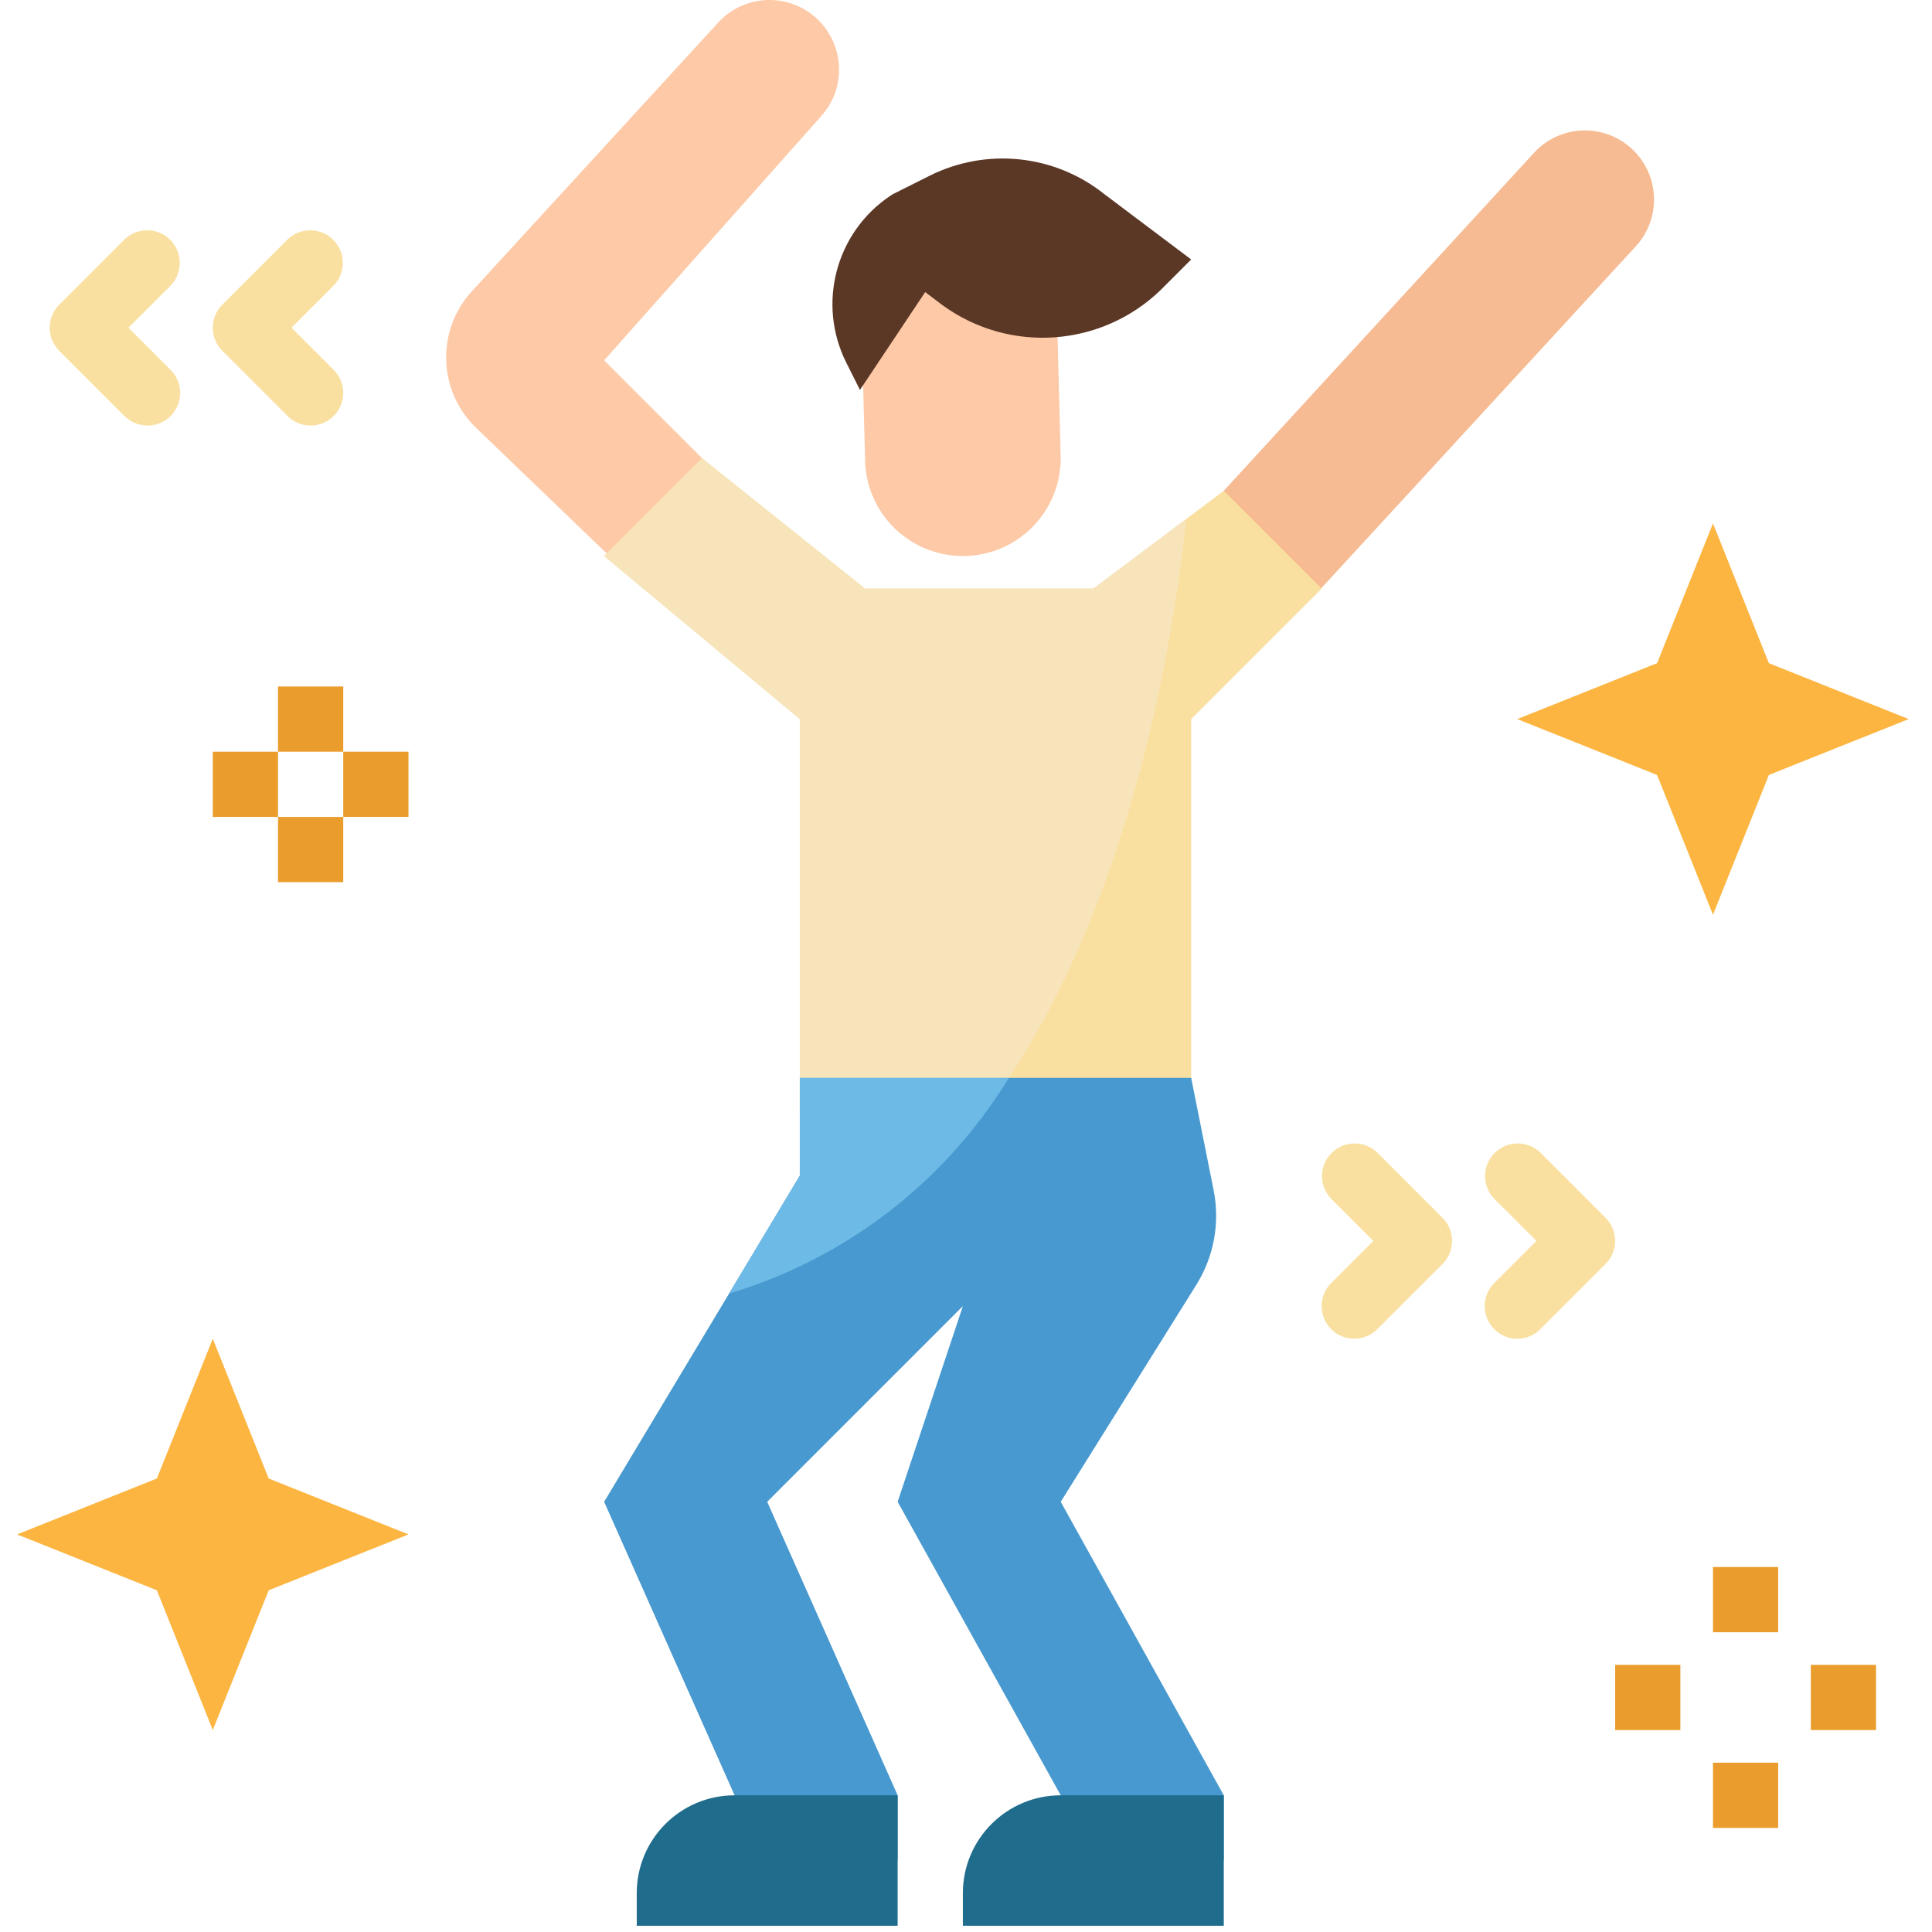 <svg width="188" height="188" viewBox="0 0 188 188" fill="none" xmlns="http://www.w3.org/2000/svg">
<g clip-path="url(#clip0)">
<path d="M71.482 47.759L58.788 35.065L79.942 11.263C82.318 8.589 82.198 4.527 79.669 1.997L79.647 1.974C77.004 -0.662 72.724 -0.657 70.088 1.986C70.022 2.052 69.958 2.119 69.895 2.187L45.916 28.346C42.473 32.103 42.599 37.906 46.202 41.51L62.596 57.279L71.482 47.759Z" fill="#FDC9A6"/>
<path d="M117.564 49.412L149.249 14.894C151.747 12.146 156 11.944 158.748 14.442C158.827 14.514 158.904 14.587 158.979 14.662C161.518 17.2 161.615 21.285 159.201 23.941L127.745 58.139L117.564 49.412Z" fill="#F6BB92"/>
<path d="M68.308 44.585L58.788 54.106L77.829 69.973V108.055H115.911V69.973L128.605 57.279L119.084 47.759L106.39 57.279H84.176L68.308 44.585Z" fill="#F9E0A0"/>
<path d="M93.696 54.105C88.438 54.105 84.176 49.843 84.176 44.585L83.681 25.544H102.722L103.217 44.585C103.217 49.843 98.954 54.105 93.696 54.105Z" fill="#FDC9A6"/>
<path d="M83.681 37.943L90.028 28.422L91.71 29.692C98.206 34.427 107.167 33.805 112.947 28.216L115.911 25.249L107.476 18.902C102.642 15.034 96.002 14.331 90.466 17.099L86.854 18.908L86.657 19.038C81.331 22.589 79.482 29.551 82.345 35.277L83.681 37.943Z" fill="#5B3726"/>
<path d="M115.911 104.882L118.094 115.805C118.73 118.98 118.128 122.278 116.412 125.024L103.217 146.137L119.084 174.699V181.046H103.217V174.699L87.349 146.137L93.696 127.096L74.655 146.137L87.349 174.699V181.046H71.482V174.699L58.788 146.137L77.829 114.402V104.882H115.911Z" fill="#4799CF"/>
<path d="M87.349 187.393H61.961V184.219C61.961 178.961 66.224 174.699 71.482 174.699H87.349V187.393Z" fill="#1F6C8C"/>
<path d="M119.084 187.393H93.696V184.219C93.696 178.961 97.959 174.699 103.217 174.699H119.084V187.393Z" fill="#1F6C8C"/>
<path d="M26.145 154.75L20.706 168.352L15.266 154.75L1.664 149.311L15.266 143.871L20.706 130.27L26.145 143.871L39.747 149.311L26.145 154.75Z" fill="#FBB540"/>
<path d="M172.126 75.412L166.687 89.014L161.248 75.412L147.646 69.973L161.248 64.534L166.687 50.932L172.126 64.534L185.728 69.973L172.126 75.412Z" fill="#FBB540"/>
<path d="M166.687 152.484H173.034V158.831H166.687V152.484Z" fill="#EA9D2D"/>
<path d="M166.687 171.525H173.034V177.872H166.687V171.525Z" fill="#EA9D2D"/>
<path d="M176.208 162.005H182.555V168.352H176.208V162.005Z" fill="#EA9D2D"/>
<path d="M157.167 162.005H163.514V168.352H157.167V162.005Z" fill="#EA9D2D"/>
<path d="M27.053 66.8H33.4V73.147H27.053V66.8Z" fill="#EA9D2D"/>
<path d="M27.053 79.494H33.4V85.841H27.053V79.494Z" fill="#EA9D2D"/>
<path d="M33.4 73.147H39.747V79.494H33.4V73.147Z" fill="#EA9D2D"/>
<path d="M20.706 73.147H27.053V79.494H20.706V73.147Z" fill="#EA9D2D"/>
<path d="M131.778 130.27C130.026 130.269 128.605 128.848 128.606 127.095C128.606 126.254 128.94 125.447 129.535 124.852L133.638 120.749L129.535 116.646C128.317 115.385 128.352 113.376 129.613 112.158C130.842 110.97 132.792 110.97 134.022 112.158L140.369 118.505C141.608 119.745 141.608 121.754 140.369 122.993L134.022 129.34C133.427 129.935 132.62 130.269 131.778 130.27Z" fill="#F9E0A0"/>
<path d="M147.646 130.27C145.893 130.269 144.473 128.848 144.473 127.095C144.473 126.254 144.808 125.447 145.402 124.852L149.506 120.749L145.402 116.646C144.184 115.385 144.219 113.376 145.48 112.158C146.71 110.97 148.66 110.97 149.89 112.158L156.237 118.505C157.476 119.745 157.476 121.754 156.237 122.993L149.89 129.34C149.295 129.935 148.488 130.269 147.646 130.27Z" fill="#F9E0A0"/>
<path d="M30.226 41.411C29.384 41.411 28.578 41.077 27.982 40.482L21.635 34.135C20.397 32.895 20.397 30.887 21.635 29.647L27.982 23.3C29.243 22.083 31.252 22.118 32.47 23.378C33.657 24.608 33.657 26.558 32.47 27.788L28.366 31.891L32.47 35.994C33.709 37.234 33.709 39.243 32.469 40.482C31.874 41.077 31.067 41.411 30.226 41.411Z" fill="#F9E0A0"/>
<path d="M14.358 41.411C13.517 41.411 12.71 41.077 12.115 40.482L5.768 34.135C4.529 32.895 4.529 30.887 5.768 29.647L12.115 23.3C13.376 22.083 15.385 22.118 16.602 23.378C17.79 24.608 17.79 26.558 16.602 27.788L12.499 31.891L16.602 35.994C17.841 37.234 17.841 39.243 16.601 40.482C16.007 41.077 15.2 41.411 14.358 41.411Z" fill="#F9E0A0"/>
<path d="M106.39 57.279H84.176L68.308 44.585L58.788 54.106L77.829 69.973V104.882H98.171C110.386 86.415 114.257 61.665 115.425 50.504L106.39 57.279Z" fill="#F7E4BA"/>
<path d="M98.171 104.882H77.829V114.402L70.945 125.875C82.302 122.48 92.001 115.002 98.171 104.882Z" fill="#6CBAE5"/>
</g>
<defs>
<clipPath id="clip0">
<rect width="187.393" height="187.393" fill="white"/>
</clipPath>
</defs>
</svg>
